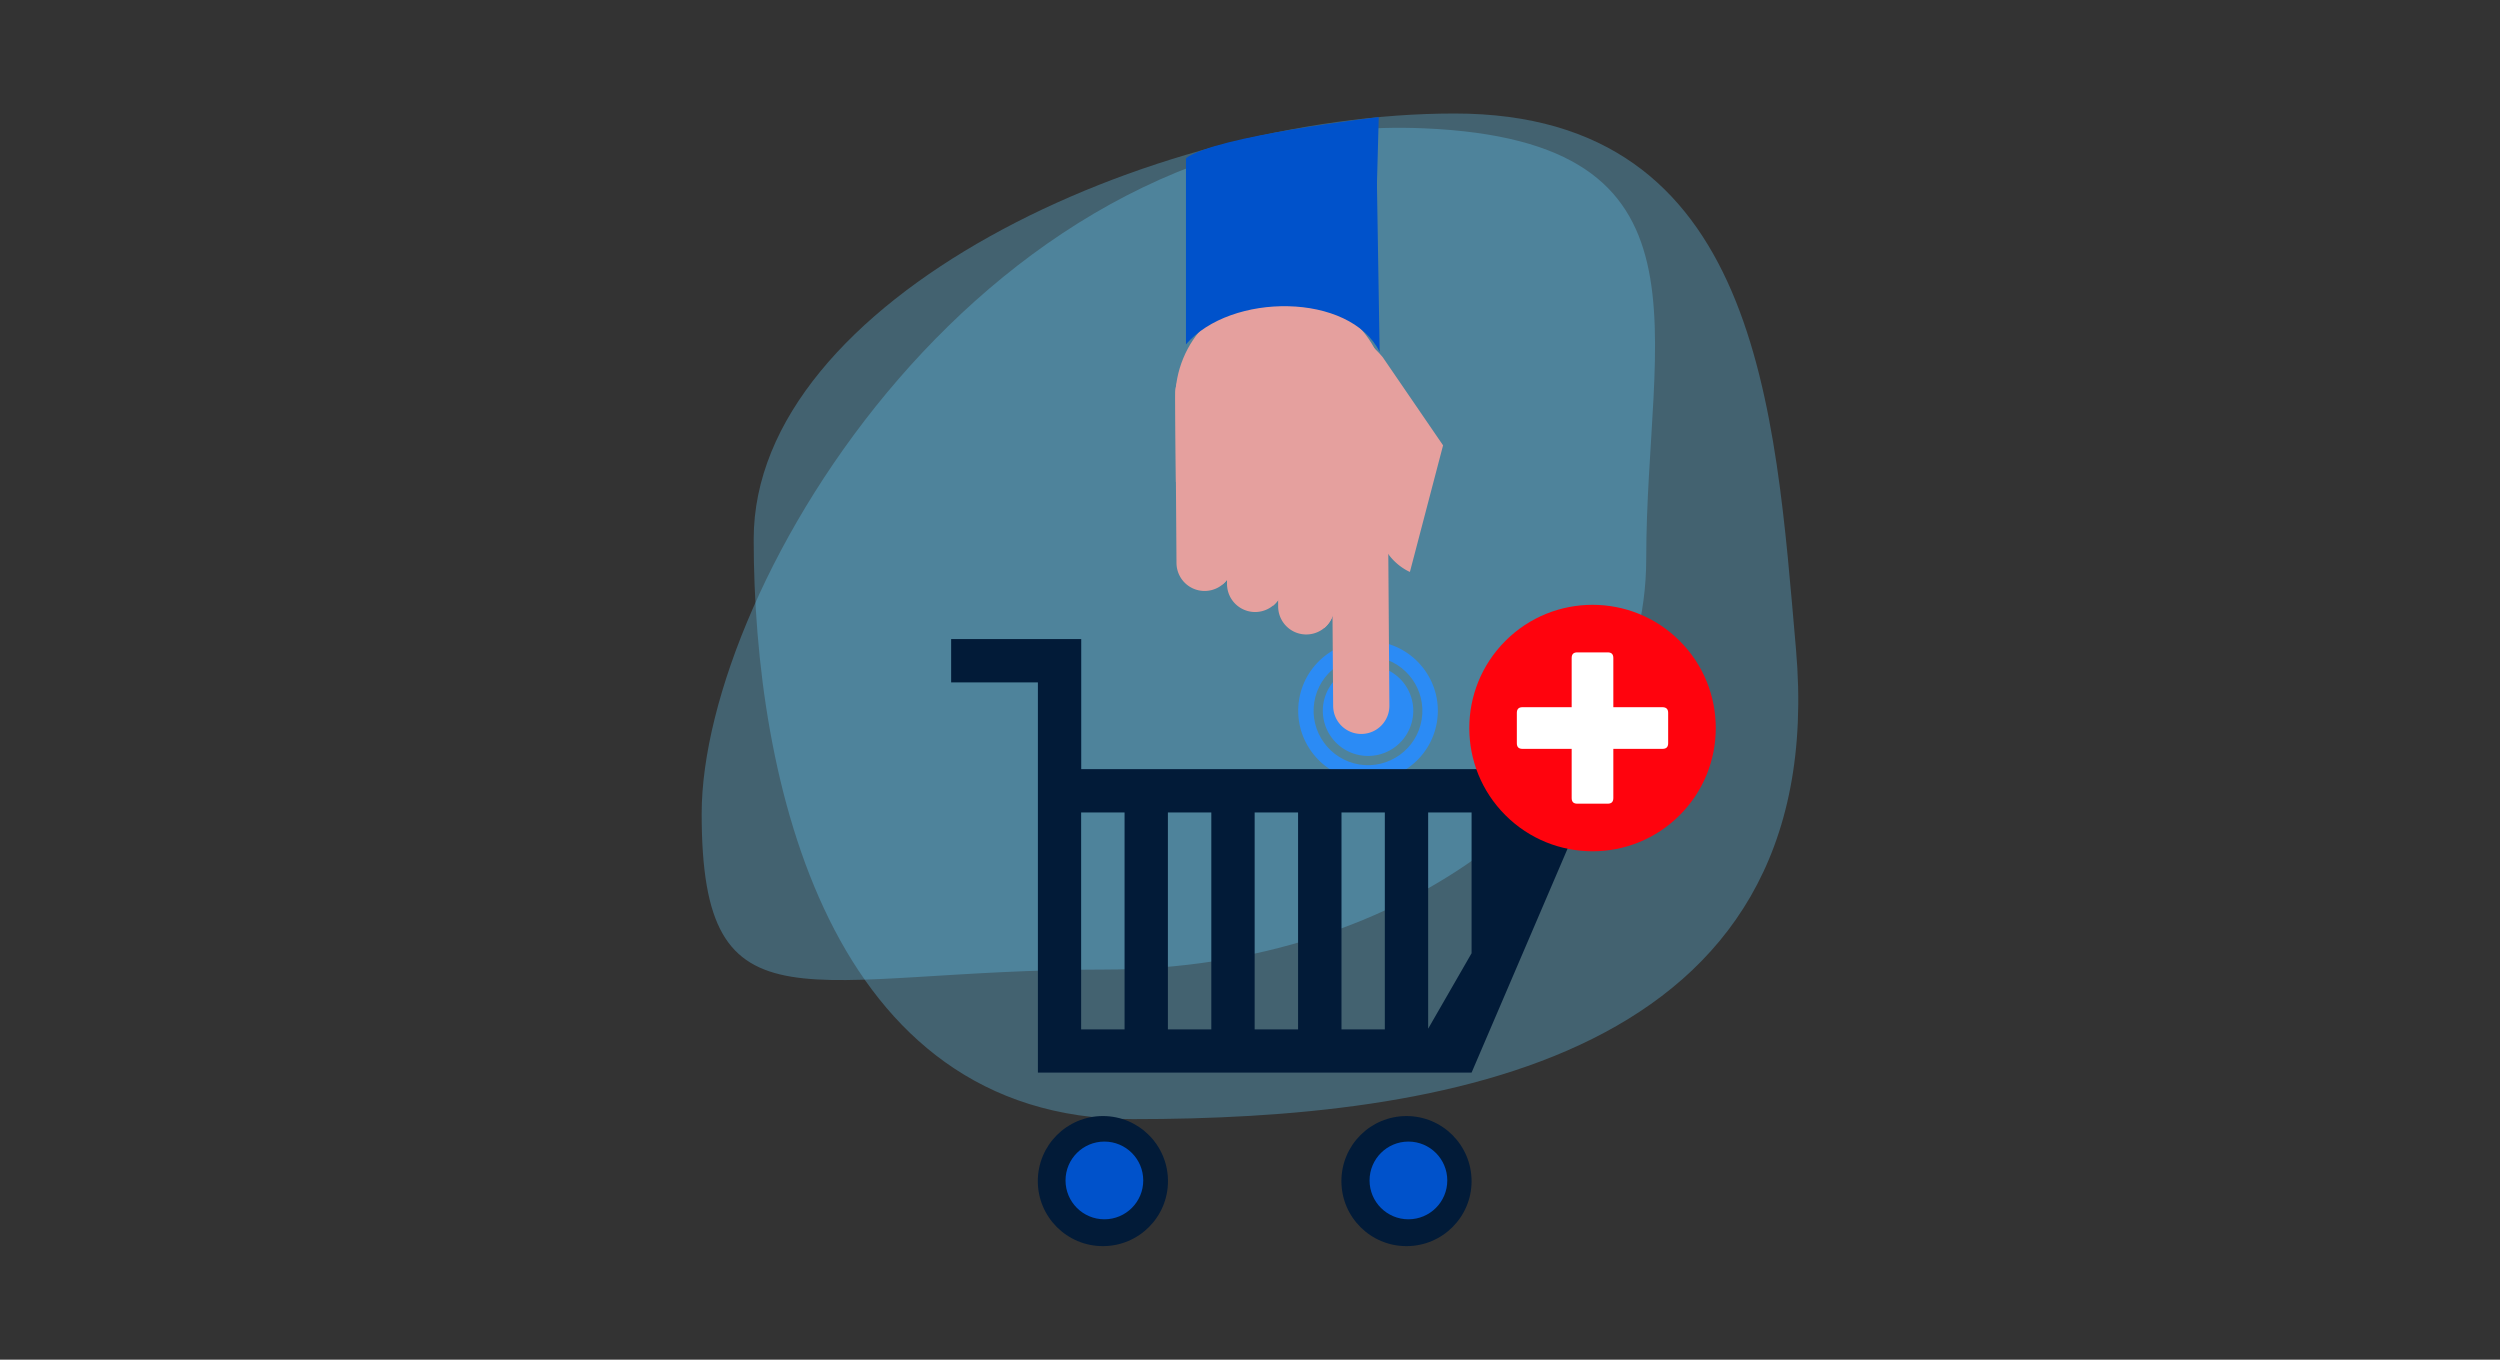 <svg xmlns="http://www.w3.org/2000/svg" viewBox="0 0 285 155"><rect x="0" y="0" width="285" height="155" fill="#333333" stroke="none"/><style>.st0{opacity:.3;fill:#67d1ff}.st15{fill:#2b8bf5}.st16{fill:#0052cb}.st24{fill:#e5a09e}</style><g id="Layer_1"><path class="st0" d="M204.74 73.98c4.12 47.06-40.82 53.6-75.57 53.6S85.92 88.82 85.92 61.47s45.14-48.53 79.9-48.53 36.53 33.75 38.92 61.04z"/><path class="st0" d="M187.67 63.71c0 25.86-27.63 46.82-61.71 46.82s-45.97 8.09-45.97-17.77 32.41-80.27 82.38-78.13c34.04 1.46 25.3 23.22 25.3 49.08z"/><path class="st16" d="M156.82 26.45l.36-13.1s-18.58 2.14-21.98 4.68"/><g><path class="st15" d="M150.87 80.19a5.151 5.151 0 015.92-4.25 5.151 5.151 0 11-1.66 10.17 5.151 5.151 0 01-4.26-5.92z"/><path class="st15" d="M157.24 73.17c4.33.71 7.28 4.81 6.57 9.14-.71 4.33-4.81 7.28-9.14 6.57-4.33-.71-7.28-4.81-6.57-9.14.71-4.33 4.81-7.28 9.14-6.57zm-2.29 13.98c3.37.55 6.57-1.74 7.12-5.12.55-3.37-1.74-6.57-5.12-7.12-3.37-.55-6.57 1.74-7.12 5.12-.55 3.37 1.75 6.56 5.12 7.12z"/><path class="st24" d="M154.61 38.21c1.59.74 3.02 2.51 3.02 2.51l6.88 10.05-3.78 14.43s-3.92-1.55-3.68-6.47c.24-4.92.74-7.92.74-7.92l-6.54-5.73s-.44-.35-.88-1c-.84-1.25-1.82-3.4-.7-4.93 1.88-2.59 4-1.38 4.94-.94zM133.98 44.8a3.205 3.205 0 013.18-3.23 3.212 3.212 0 013.23 3.18l.14 19.39a3.205 3.205 0 01-6.41.05l-.14-19.39z"/><path class="st24" d="M139.89 54.87l-.55 11.78a3.18 3.18 0 001.18-2.51l.2-11.06c-.15.35-.81 1.38-.83 1.79z"/><path class="st24" d="M158.21 54.76l-.07-9.39c-.05-6.67-5.49-12.04-12.17-11.99-6.67.05-12.04 5.49-11.99 12.17l.07 9.39 24.16-.18z"/><path class="st24" d="M139.74 47.2a3.212 3.212 0 013.18-3.23 3.212 3.212 0 013.23 3.18l.14 19.39a3.205 3.205 0 01-6.41.05l-.14-19.39z"/><path class="st24" d="M146.23 56.63l-1.12 12.43a3.18 3.18 0 001.18-2.51l.2-11.06c-.16.35-.25.73-.26 1.14z"/><path class="st24" d="M145.57 49.76a3.205 3.205 0 016.41-.05l.14 19.39a3.205 3.205 0 01-6.41.05l-.14-19.39z"/><path class="st24" d="M152.05 59.18l-1.12 12.43a3.18 3.18 0 001.18-2.51l.2-11.06c-.15.35-.24.74-.26 1.14z"/><path class="st24" d="M151.74 46.91a3.205 3.205 0 016.41-.05l.24 33.58a3.205 3.205 0 01-6.41.05l-.24-33.58z"/><path class="st16" d="M156.95 19.73l-21.75-1.7v21.23c5.1-5.94 18.68-5.94 22.08.85l-.33-20.38z"/><path d="M125.73 127.23c-4.1 0-7.42 3.32-7.42 7.42 0 4.09 3.32 7.41 7.42 7.41s7.42-3.32 7.42-7.41c0-4.1-3.32-7.42-7.42-7.42zm37.08-9.96V92.62h4.95v16.05l-4.95 8.6zm-4.94.08h-4.94V92.62h4.94v24.73zm-9.89 0h-4.95V92.62h4.95v24.73zm-9.89 0h-4.95V92.62h4.95v24.73zm-9.89 0h-4.95V92.62h4.95v24.73zm-4.94-29.67V72.85h-14.83v4.94h9.89v44.49h49.44l14.83-34.6h-59.33zm37.08 39.55c-4.1 0-7.42 3.32-7.42 7.42 0 4.09 3.32 7.41 7.42 7.41s7.42-3.32 7.42-7.41c-.01-4.1-3.32-7.42-7.42-7.42z" fill-rule="evenodd" clip-rule="evenodd" fill="#021b38"/><circle transform="rotate(-45.001 181.547 83)" cx="181.55" cy="83" fill="#ff030d" r="14.05"/><g><path d="M190.17 81.26v3.47c0 .43-.21.64-.64.64h-5.61v5.61c0 .43-.21.64-.64.64h-3.47c-.43 0-.64-.21-.64-.64v-5.61h-5.61c-.43 0-.64-.21-.64-.64v-3.47c0-.42.21-.64.64-.64h5.61v-5.61c0-.43.21-.64.64-.64h3.47c.43 0 .64.21.64.64v5.61h5.61c.43.01.64.22.64.64z" fill="#fff"/></g><circle class="st16" cx="125.9" cy="134.57" r="4.43"/><circle class="st16" cx="160.56" cy="134.57" r="4.43"/></g></g></svg>